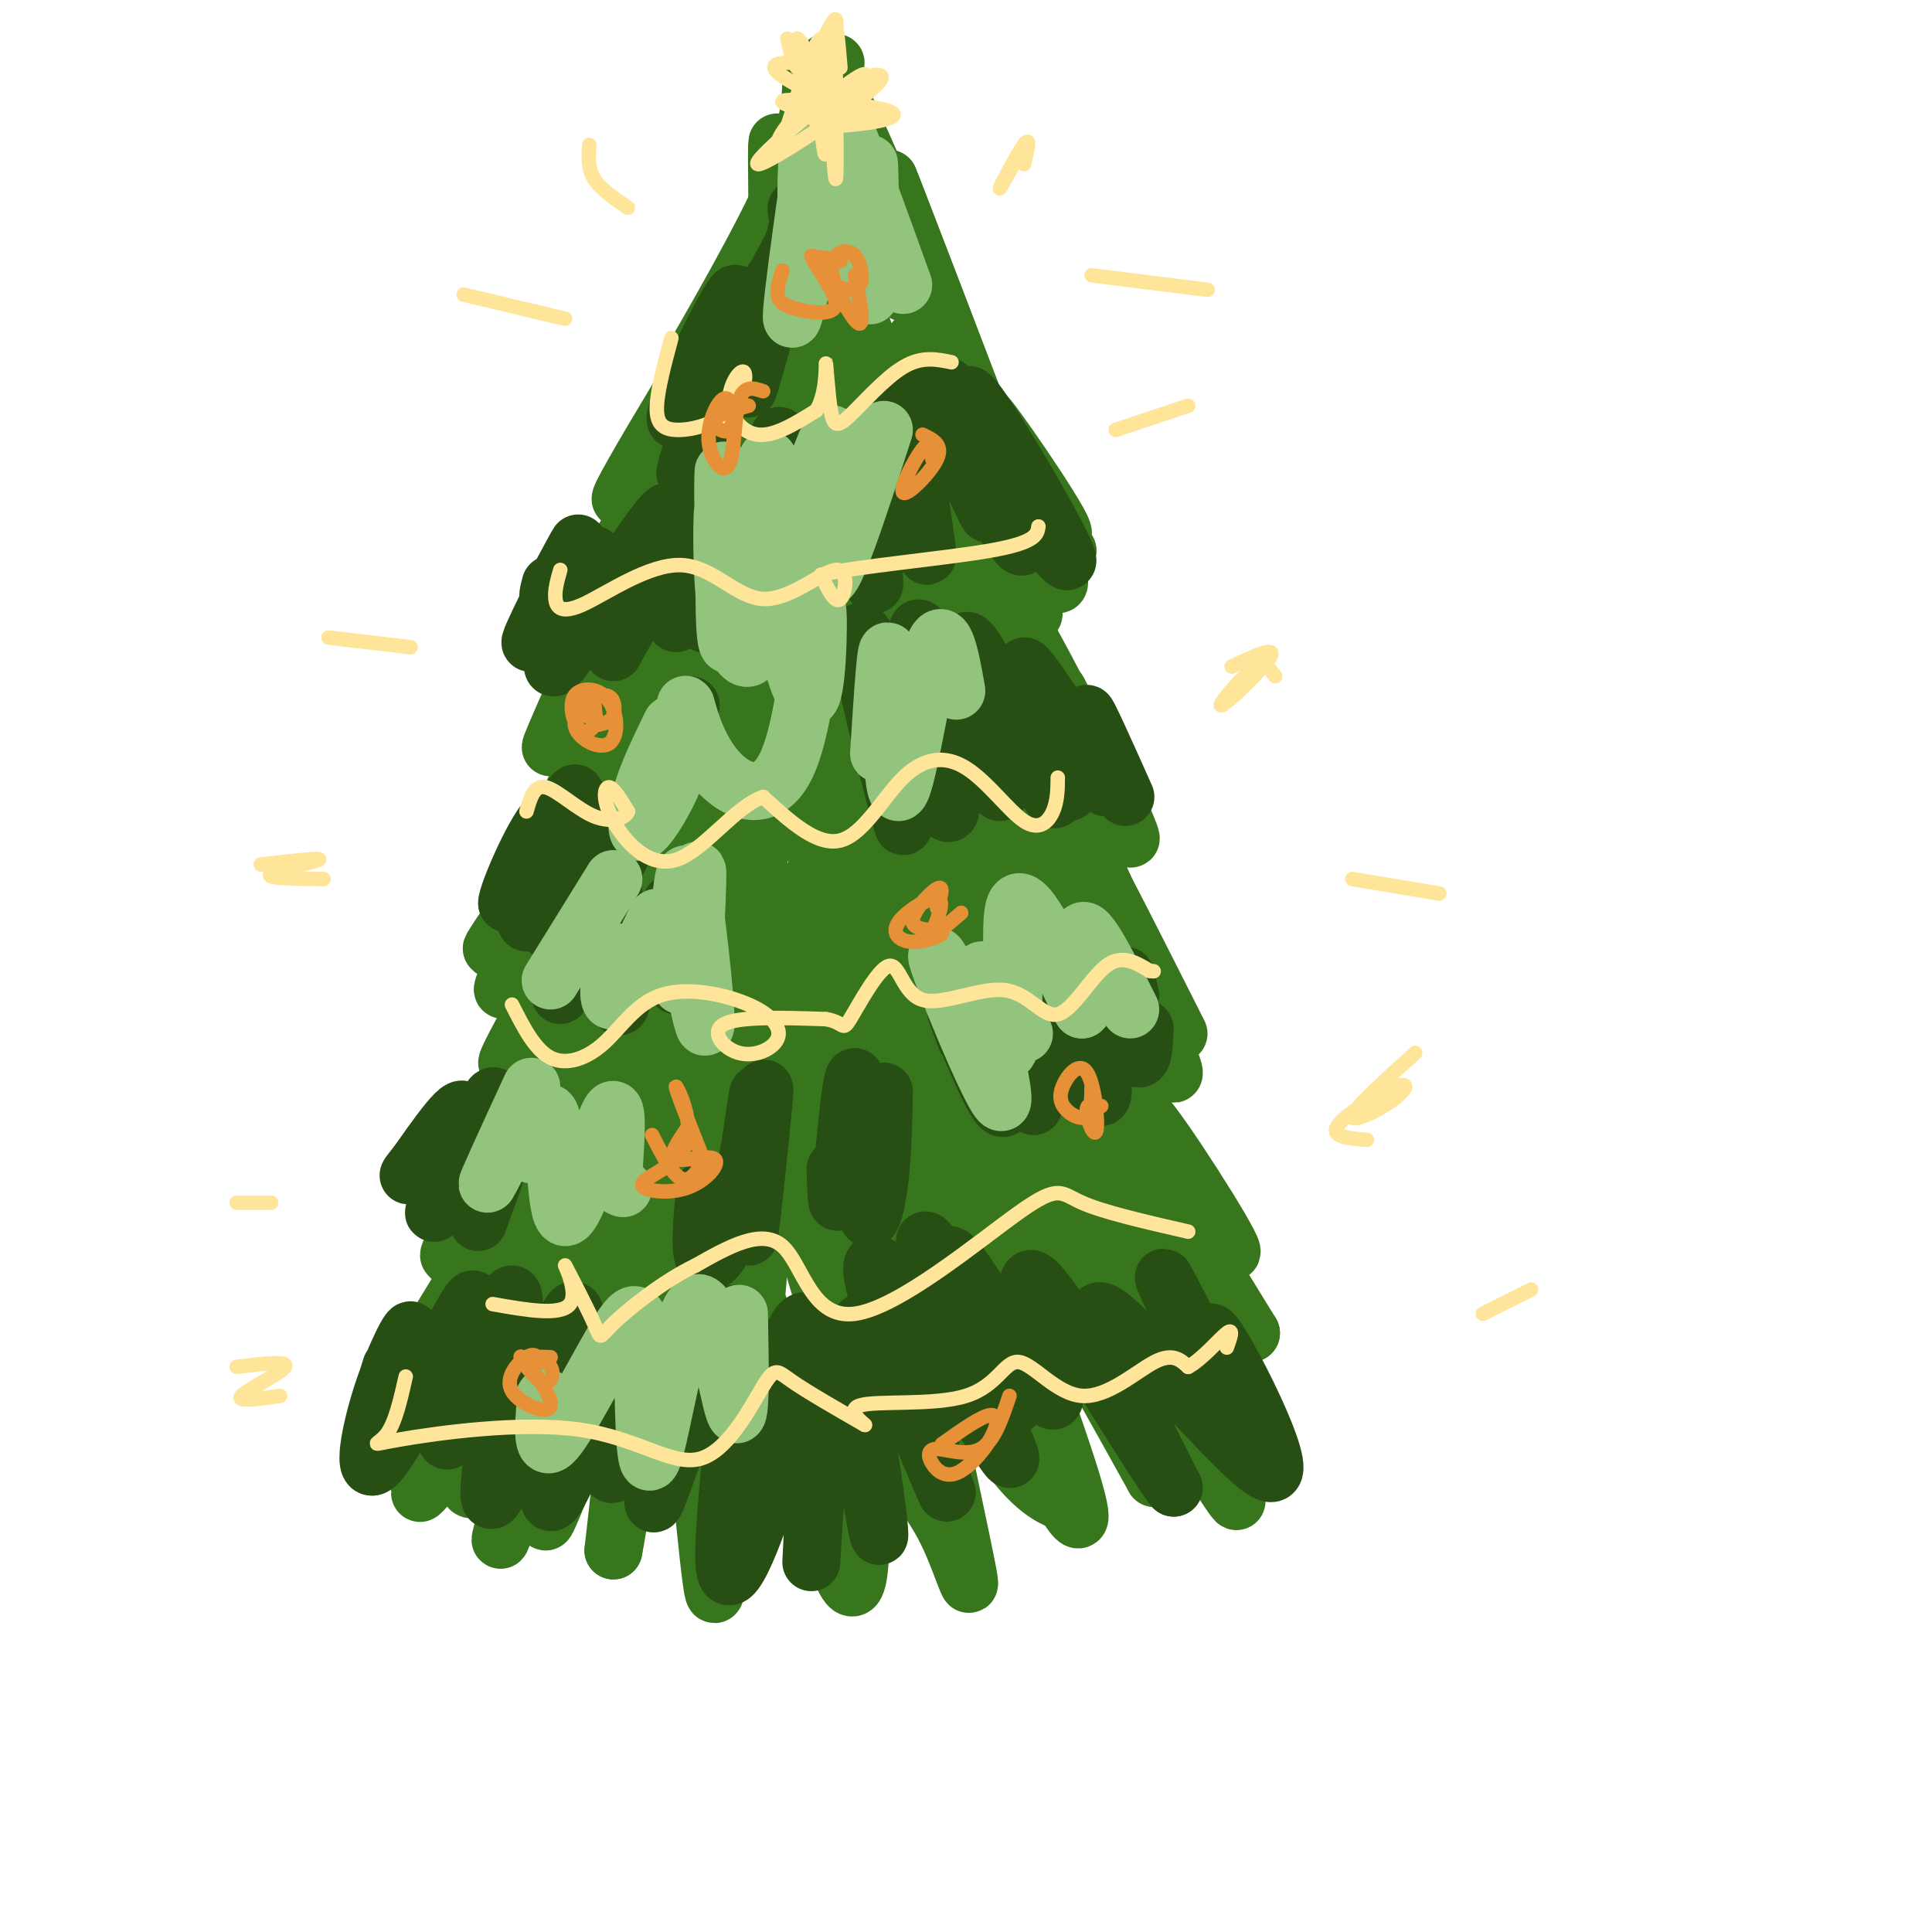 <svg viewBox='0 0 400 400' version='1.1' xmlns='http://www.w3.org/2000/svg' xmlns:xlink='http://www.w3.org/1999/xlink'><g fill='none' stroke='rgb(56,118,29)' stroke-width='12' stroke-linecap='round' stroke-linejoin='round'><path d='M168,17c-0.315,5.810 -0.631,11.619 -7,25c-6.369,13.381 -18.792,34.333 -18,33c0.792,-1.333 14.798,-24.952 22,-39c7.202,-14.048 7.601,-18.524 8,-23'/><path d='M171,13c7.064,18.354 14.128,36.708 16,44c1.872,7.292 -1.447,3.522 -7,-11c-5.553,-14.522 -13.341,-39.794 -8,-30c5.341,9.794 23.812,54.656 28,64c4.188,9.344 -5.906,-16.828 -16,-43'/><path d='M184,37c0.667,1.500 10.333,26.750 20,52'/><path d='M164,43c-8.833,15.583 -17.667,31.167 -20,35c-2.333,3.833 1.833,-4.083 6,-12'/><path d='M156,55c-5.750,19.167 -11.500,38.333 -13,42c-1.500,3.667 1.250,-8.167 4,-20'/><path d='M150,69c-7.986,23.817 -15.971,47.633 -15,46c0.971,-1.633 10.900,-28.716 14,-34c3.100,-5.284 -0.627,11.231 -5,25c-4.373,13.769 -9.392,24.791 -11,27c-1.608,2.209 0.196,-4.396 2,-11'/><path d='M140,107c0.358,-0.480 0.715,-0.960 2,-2c1.285,-1.040 3.496,-2.641 1,7c-2.496,9.641 -9.700,30.522 -7,17c2.700,-13.522 15.304,-61.448 18,-57c2.696,4.448 -4.515,61.271 -6,72c-1.485,10.729 2.758,-24.635 7,-60'/><path d='M158,68c1.276,-17.350 2.551,-34.699 3,-9c0.449,25.699 0.070,94.447 0,94c-0.070,-0.447 0.169,-70.089 0,-102c-0.169,-31.911 -0.746,-26.089 3,2c3.746,28.089 11.816,78.447 12,75c0.184,-3.447 -7.519,-60.699 -7,-73c0.519,-12.301 9.259,20.350 18,53'/><path d='M187,108c5.260,13.126 9.408,19.442 7,12c-2.408,-7.442 -11.374,-28.642 -16,-44c-4.626,-15.358 -4.912,-24.875 -4,-23c0.912,1.875 3.021,15.143 12,31c8.979,15.857 24.830,34.302 25,29c0.170,-5.302 -15.339,-34.350 -20,-41c-4.661,-6.650 1.525,9.100 7,20c5.475,10.900 10.237,16.950 15,23'/><path d='M178,83c1.262,18.845 2.524,37.690 1,33c-1.524,-4.690 -5.833,-32.917 -9,-34c-3.167,-1.083 -5.190,24.976 -7,36c-1.810,11.024 -3.405,7.012 -5,3'/><path d='M147,106c-7.083,6.417 -14.167,12.833 -16,13c-1.833,0.167 1.583,-5.917 5,-12'/><path d='M146,96c-11.019,14.525 -22.038,29.049 -27,35c-4.962,5.951 -3.866,3.327 3,-8c6.866,-11.327 19.502,-31.357 18,-25c-1.502,6.357 -17.144,39.102 -23,51c-5.856,11.898 -1.928,2.949 2,-6'/><path d='M133,125c2.171,0.761 4.343,1.521 2,8c-2.343,6.479 -9.200,18.676 -8,17c1.200,-1.676 10.458,-17.225 15,-25c4.542,-7.775 4.369,-7.777 0,6c-4.369,13.777 -12.934,41.332 -11,35c1.934,-6.332 14.367,-46.551 20,-43c5.633,3.551 4.467,50.872 5,59c0.533,8.128 2.767,-22.936 5,-54'/><path d='M161,128c0.050,-13.453 -2.324,-20.084 0,-6c2.324,14.084 9.347,48.885 13,61c3.653,12.115 3.938,1.546 1,-18c-2.938,-19.546 -9.097,-48.067 -7,-46c2.097,2.067 12.451,34.722 18,52c5.549,17.278 6.291,19.178 3,3c-3.291,-16.178 -10.617,-50.432 -11,-57c-0.383,-6.568 6.176,14.552 12,27c5.824,12.448 10.912,16.224 16,20'/><path d='M206,164c5.010,7.635 9.536,16.723 2,2c-7.536,-14.723 -27.135,-53.257 -22,-52c5.135,1.257 35.005,42.306 38,42c2.995,-0.306 -20.886,-41.967 -24,-46c-3.114,-4.033 14.539,29.562 21,42c6.461,12.438 1.731,3.719 -3,-5'/><path d='M201,120c0.000,0.000 8.000,36.000 8,36'/><path d='M187,142c-4.400,0.978 -8.800,1.956 -11,8c-2.200,6.044 -2.200,17.156 -3,22c-0.800,4.844 -2.400,3.422 -4,2'/><path d='M151,145c-8.952,23.921 -17.903,47.842 -20,42c-2.097,-5.842 2.662,-41.447 1,-38c-1.662,3.447 -9.744,45.944 -10,46c-0.256,0.056 7.316,-42.331 6,-45c-1.316,-2.669 -11.519,34.380 -15,47c-3.481,12.620 -0.241,0.810 3,-11'/><path d='M116,186c5.139,-13.922 16.485,-43.228 15,-36c-1.485,7.228 -15.802,50.991 -18,59c-2.198,8.009 7.721,-19.737 14,-32c6.279,-12.263 8.917,-9.043 11,-8c2.083,1.043 3.610,-0.092 1,15c-2.610,15.092 -9.356,46.409 -8,41c1.356,-5.409 10.816,-47.546 15,-62c4.184,-14.454 3.092,-1.227 2,12'/><path d='M148,175c0.893,16.543 2.126,51.899 4,44c1.874,-7.899 4.389,-59.053 9,-63c4.611,-3.947 11.319,39.315 16,62c4.681,22.685 7.334,24.794 4,6c-3.334,-18.794 -12.657,-58.491 -13,-63c-0.343,-4.509 8.292,26.171 16,44c7.708,17.829 14.488,22.808 15,18c0.512,-4.808 -5.244,-19.404 -11,-34'/><path d='M188,189c-4.436,-13.319 -10.026,-29.616 -8,-26c2.026,3.616 11.667,27.145 20,46c8.333,18.855 15.357,33.035 12,18c-3.357,-15.035 -17.096,-59.286 -18,-66c-0.904,-6.714 11.026,24.107 19,42c7.974,17.893 11.993,22.856 8,9c-3.993,-13.856 -15.998,-46.530 -16,-51c-0.002,-4.470 11.999,19.265 24,43'/><path d='M229,204c7.631,13.286 14.708,25.000 9,9c-5.708,-16.000 -24.202,-59.714 -26,-65c-1.798,-5.286 13.101,27.857 28,61'/><path d='M181,190c-3.083,13.667 -6.167,27.333 -8,33c-1.833,5.667 -2.417,3.333 -3,1'/><path d='M138,193c-3.810,12.071 -7.619,24.143 -11,31c-3.381,6.857 -6.333,8.500 -8,10c-1.667,1.500 -2.048,2.857 -3,0c-0.952,-2.857 -2.476,-9.929 -4,-17'/><path d='M118,192c-0.778,9.978 -1.556,19.956 -4,29c-2.444,9.044 -6.556,17.156 -7,16c-0.444,-1.156 2.778,-11.578 6,-22'/><path d='M117,205c5.394,-10.880 10.788,-21.761 6,-9c-4.788,12.761 -19.757,49.162 -17,48c2.757,-1.162 23.242,-39.889 21,-34c-2.242,5.889 -27.209,56.393 -29,61c-1.791,4.607 19.595,-36.683 28,-49c8.405,-12.317 3.830,4.338 1,16c-2.830,11.662 -3.915,18.331 -5,25'/><path d='M122,263c2.262,-14.196 10.418,-62.187 13,-58c2.582,4.187 -0.410,60.550 1,71c1.410,10.450 7.223,-25.015 9,-49c1.777,-23.985 -0.483,-36.491 0,-25c0.483,11.491 3.707,46.978 6,65c2.293,18.022 3.655,18.578 5,7c1.345,-11.578 2.672,-35.289 4,-59'/><path d='M160,215c-0.468,-14.697 -3.638,-21.941 -4,-17c-0.362,4.941 2.083,22.066 7,43c4.917,20.934 12.306,45.677 11,31c-1.306,-14.677 -11.309,-68.775 -14,-84c-2.691,-15.225 1.928,8.424 10,35c8.072,26.576 19.596,56.078 19,44c-0.596,-12.078 -13.313,-65.737 -15,-77c-1.687,-11.263 7.657,19.868 17,51'/><path d='M191,241c6.537,16.339 14.379,31.686 13,24c-1.379,-7.686 -11.978,-38.407 -16,-48c-4.022,-9.593 -1.465,1.940 6,19c7.465,17.060 19.840,39.646 20,32c0.160,-7.646 -11.895,-45.524 -14,-54c-2.105,-8.476 5.741,12.449 14,29c8.259,16.551 16.931,28.729 18,25c1.069,-3.729 -5.466,-23.364 -12,-43'/><path d='M220,225c-4.570,-13.546 -9.994,-25.913 -3,-11c6.994,14.913 26.408,57.104 27,54c0.592,-3.104 -17.638,-51.503 -19,-56c-1.362,-4.497 14.143,34.908 21,50c6.857,15.092 5.065,5.870 0,-7c-5.065,-12.870 -13.402,-29.388 -17,-30c-3.598,-0.612 -2.457,14.682 -5,24c-2.543,9.318 -8.772,12.659 -15,16'/><path d='M209,265c-2.500,2.667 -1.250,1.333 0,0'/><path d='M161,242c-0.652,-2.651 -1.304,-5.301 -4,0c-2.696,5.301 -7.435,18.554 -11,26c-3.565,7.446 -5.955,9.086 -9,10c-3.045,0.914 -6.743,1.103 -9,2c-2.257,0.897 -3.071,2.502 -3,-5c0.071,-7.502 1.028,-24.111 -2,-22c-3.028,2.111 -10.042,22.942 -13,29c-2.958,6.058 -1.862,-2.659 0,-10c1.862,-7.341 4.489,-13.308 7,-16c2.511,-2.692 4.907,-2.109 1,7c-3.907,9.109 -14.116,26.746 -18,33c-3.884,6.254 -1.442,1.127 1,-4'/><path d='M101,292c1.660,-3.409 5.310,-9.931 10,-18c4.690,-8.069 10.419,-17.685 8,-6c-2.419,11.685 -12.987,44.670 -15,50c-2.013,5.330 4.530,-16.994 10,-31c5.470,-14.006 9.868,-19.692 8,-9c-1.868,10.692 -10.003,37.763 -9,37c1.003,-0.763 11.144,-29.361 15,-33c3.856,-3.639 1.428,17.680 -1,39'/><path d='M127,321c2.012,-9.906 7.542,-54.172 12,-49c4.458,5.172 7.844,59.781 9,58c1.156,-1.781 0.083,-59.952 5,-64c4.917,-4.048 15.824,46.025 21,59c5.176,12.975 4.622,-11.150 3,-29c-1.622,-17.850 -4.311,-29.425 -7,-41'/><path d='M170,255c0.909,0.901 6.680,23.652 12,37c5.320,13.348 10.187,17.292 14,25c3.813,7.708 6.570,19.180 3,2c-3.570,-17.180 -13.469,-63.013 -14,-71c-0.531,-7.987 8.305,21.870 16,39c7.695,17.130 14.250,21.532 17,23c2.750,1.468 1.696,0.002 3,2c1.304,1.998 4.966,7.461 0,-8c-4.966,-15.461 -18.562,-51.846 -17,-55c1.562,-3.154 18.281,26.923 35,57'/><path d='M239,306c-1.190,-5.841 -21.664,-48.945 -22,-54c-0.336,-5.055 19.465,27.938 30,45c10.535,17.062 11.803,18.192 4,4c-7.803,-14.192 -24.678,-43.705 -22,-42c2.678,1.705 24.908,34.630 29,41c4.092,6.370 -9.954,-13.815 -24,-34'/><path d='M234,266c-2.333,-0.833 3.833,14.083 10,29'/><path d='M145,274c-8.941,10.140 -17.881,20.281 -22,24c-4.119,3.719 -3.416,1.018 -4,-1c-0.584,-2.018 -2.456,-3.353 0,-8c2.456,-4.647 9.241,-12.606 6,-9c-3.241,3.606 -16.506,18.776 -23,25c-6.494,6.224 -6.215,3.503 0,-6c6.215,-9.503 18.366,-25.789 15,-23c-3.366,2.789 -22.247,24.654 -28,31c-5.753,6.346 1.624,-2.827 9,-12'/><path d='M98,295c8.112,-9.187 23.892,-26.155 21,-24c-2.892,2.155 -24.455,23.432 -26,23c-1.545,-0.432 16.929,-22.571 21,-26c4.071,-3.429 -6.259,11.854 -12,20c-5.741,8.146 -6.892,9.155 -3,3c3.892,-6.155 12.826,-19.473 16,-24c3.174,-4.527 0.587,-0.264 -2,4'/><path d='M113,271c-0.333,0.667 -0.167,0.333 0,0'/><path d='M123,155c-5.203,10.844 -10.405,21.688 -10,22c0.405,0.312 6.419,-9.907 10,-15c3.581,-5.093 4.729,-5.061 -1,4c-5.729,9.061 -18.336,27.152 -20,30c-1.664,2.848 7.616,-9.546 12,-14c4.384,-4.454 3.873,-0.968 1,5c-2.873,5.968 -8.106,14.420 -10,17c-1.894,2.580 -0.447,-0.710 1,-4'/><path d='M106,200c1.833,-2.000 5.917,-5.000 10,-8'/><path d='M117,193c0.000,0.000 -10.000,11.000 -10,11'/><path d='M114,203c-4.443,8.009 -8.886,16.018 -9,17c-0.114,0.982 4.100,-5.063 7,-8c2.900,-2.937 4.485,-2.765 0,5c-4.485,7.765 -15.042,23.122 -16,25c-0.958,1.878 7.681,-9.723 12,-14c4.319,-4.277 4.317,-1.228 1,4c-3.317,5.228 -9.948,12.637 -11,14c-1.052,1.363 3.474,-3.318 8,-8'/><path d='M106,238c-2.772,4.957 -13.701,21.350 -13,22c0.701,0.650 13.033,-14.444 11,-9c-2.033,5.444 -18.432,31.427 -24,40c-5.568,8.573 -0.305,-0.265 2,-2c2.305,-1.735 1.653,3.632 1,9'/><path d='M83,298c-0.333,2.000 -1.667,2.500 -3,3'/><path d='M215,216c12.137,15.407 24.274,30.813 26,30c1.726,-0.813 -6.960,-17.847 -4,-15c2.960,2.847 17.566,25.574 18,28c0.434,2.426 -13.305,-15.450 -15,-16c-1.695,-0.550 8.652,16.225 19,33'/><path d='M259,276c-3.405,-1.000 -21.417,-20.000 -24,-21c-2.583,-1.000 10.262,16.000 14,22c3.738,6.000 -1.631,1.000 -7,-4'/><path d='M225,248c-5.382,-15.933 -10.764,-31.866 -12,-37c-1.236,-5.134 1.673,0.532 4,4c2.327,3.468 4.071,4.739 2,-2c-2.071,-6.739 -7.957,-21.487 -4,-18c3.957,3.487 17.758,25.208 19,23c1.242,-2.208 -10.074,-28.345 -13,-36c-2.926,-7.655 2.537,3.173 8,14'/><path d='M229,196c5.202,8.738 14.208,23.583 13,19c-1.208,-4.583 -12.631,-28.595 -14,-32c-1.369,-3.405 7.315,13.798 16,31'/><path d='M234,195c-2.909,0.218 -5.817,0.437 -2,9c3.817,8.563 14.360,25.471 10,15c-4.360,-10.471 -23.622,-48.322 -28,-58c-4.378,-9.678 6.129,8.818 8,8c1.871,-0.818 -4.894,-20.948 -5,-24c-0.106,-3.052 6.447,10.974 13,25'/><path d='M230,170c-1.243,-3.876 -10.850,-26.068 -11,-27c-0.150,-0.932 9.159,19.394 13,27c3.841,7.606 2.215,2.492 -3,-8c-5.215,-10.492 -14.019,-26.363 -17,-30c-2.981,-3.637 -0.137,4.961 0,4c0.137,-0.961 -2.431,-11.480 -5,-22'/><path d='M207,114c1.386,1.025 7.351,14.589 7,13c-0.351,-1.589 -7.020,-18.329 -7,-21c0.020,-2.671 6.727,8.727 10,13c3.273,4.273 3.112,1.420 -1,-7c-4.112,-8.420 -12.175,-22.406 -12,-23c0.175,-0.594 8.587,12.203 17,25'/><path d='M221,114c-2.452,-4.190 -17.083,-27.167 -17,-28c0.083,-0.833 14.881,20.476 16,24c1.119,3.524 -11.440,-10.738 -24,-25'/><path d='M173,79c-0.175,-3.309 -0.350,-6.618 -2,-5c-1.650,1.618 -4.776,8.163 -10,15c-5.224,6.837 -12.544,13.967 -13,10c-0.456,-3.967 5.954,-19.029 3,-19c-2.954,0.029 -15.273,15.151 -18,18c-2.727,2.849 4.136,-6.576 11,-16'/><path d='M144,82c4.359,-6.415 9.756,-14.451 4,-6c-5.756,8.451 -22.665,33.391 -19,26c3.665,-7.391 27.904,-47.112 38,-62c10.096,-14.888 6.048,-4.944 2,5'/><path d='M169,45c0.893,-1.857 2.125,-9.000 3,-8c0.875,1.000 1.393,10.143 1,14c-0.393,3.857 -1.696,2.429 -3,1'/></g>
<g fill='none' stroke='rgb(39,78,19)' stroke-width='12' stroke-linecap='round' stroke-linejoin='round'><path d='M143,146c-7.374,15.898 -14.747,31.796 -19,40c-4.253,8.204 -5.385,8.715 -3,2c2.385,-6.715 8.289,-20.656 5,-18c-3.289,2.656 -15.770,21.907 -17,21c-1.230,-0.907 8.791,-21.974 10,-26c1.209,-4.026 -6.396,8.987 -14,22'/><path d='M105,187c-0.178,-1.644 6.378,-16.756 9,-18c2.622,-1.244 1.311,11.378 0,24'/><path d='M117,191c0.000,0.000 -1.000,15.000 -1,15'/><path d='M127,185c0.333,9.417 0.667,18.833 1,22c0.333,3.167 0.667,0.083 1,-3'/><path d='M139,187c0.000,0.000 1.000,17.000 1,17'/><path d='M200,215c-1.580,-4.151 -3.160,-8.302 -1,-3c2.160,5.302 8.059,20.057 9,17c0.941,-3.057 -3.077,-23.927 -2,-23c1.077,0.927 7.247,23.651 8,23c0.753,-0.651 -3.913,-24.675 -2,-27c1.913,-2.325 10.404,17.050 14,23c3.596,5.950 2.298,-1.525 1,-9'/><path d='M227,216c-0.798,-6.929 -3.292,-19.750 -2,-19c1.292,0.750 6.369,15.071 9,20c2.631,4.929 2.815,0.464 3,-4'/><path d='M233,202c0.000,0.000 1.000,4.000 1,4'/><path d='M183,226c-0.121,6.600 -0.242,13.199 -1,19c-0.758,5.801 -2.152,10.802 -3,4c-0.848,-6.802 -1.152,-25.408 -2,-26c-0.848,-0.592 -2.242,16.831 -3,23c-0.758,6.169 -0.879,1.085 -1,-4'/><path d='M195,268c-2.867,-7.894 -5.734,-15.789 -1,-8c4.734,7.789 17.070,31.261 16,31c-1.070,-0.261 -15.544,-24.256 -15,-21c0.544,3.256 16.108,33.761 14,32c-2.108,-1.761 -21.888,-35.789 -27,-40c-5.112,-4.211 4.444,21.394 14,47'/><path d='M196,309c-2.255,-4.175 -14.894,-38.111 -18,-35c-3.106,3.111 3.321,43.270 4,44c0.679,0.730 -4.390,-37.970 -8,-38c-3.610,-0.030 -5.761,38.611 -6,43c-0.239,4.389 1.436,-25.472 1,-39c-0.436,-13.528 -2.982,-10.722 -4,-9c-1.018,1.722 -0.509,2.361 0,3'/><path d='M165,278c-0.134,3.623 -0.468,11.181 -4,24c-3.532,12.819 -10.262,30.901 -11,22c-0.738,-8.901 4.515,-44.783 3,-51c-1.515,-6.217 -9.798,17.232 -14,29c-4.202,11.768 -4.322,11.855 -3,3c1.322,-8.855 4.087,-26.653 2,-25c-2.087,1.653 -9.025,22.758 -11,25c-1.975,2.242 1.012,-14.379 4,-31'/><path d='M131,274c-3.721,6.391 -15.023,37.867 -17,37c-1.977,-0.867 5.369,-34.077 5,-39c-0.369,-4.923 -8.455,18.440 -13,30c-4.545,11.560 -5.548,11.315 -4,0c1.548,-11.315 5.648,-33.700 4,-34c-1.648,-0.300 -9.042,21.486 -12,28c-2.958,6.514 -1.479,-2.243 0,-11'/><path d='M94,285c1.737,-7.173 6.080,-19.605 3,-15c-3.080,4.605 -13.582,26.248 -18,32c-4.418,5.752 -2.751,-4.386 0,-13c2.751,-8.614 6.587,-15.704 6,-13c-0.587,2.704 -5.596,15.201 -7,18c-1.404,2.799 0.798,-4.101 3,-11'/><path d='M99,253c4.637,-12.888 9.274,-25.776 8,-24c-1.274,1.776 -8.457,18.216 -9,17c-0.543,-1.216 5.556,-20.089 4,-19c-1.556,1.089 -10.765,22.139 -12,24c-1.235,1.861 5.504,-15.468 6,-20c0.496,-4.532 -5.252,3.734 -11,12'/><path d='M85,243c-1.333,1.333 0.833,-1.333 3,-4'/><path d='M178,135c3.219,6.164 6.437,12.327 9,20c2.563,7.673 4.469,16.855 2,10c-2.469,-6.855 -9.314,-29.749 -9,-26c0.314,3.749 7.785,34.139 7,32c-0.785,-2.139 -9.827,-36.807 -9,-40c0.827,-3.193 11.522,25.088 16,34c4.478,8.912 2.739,-1.544 1,-12'/><path d='M195,153c-1.898,-9.460 -7.145,-27.111 -4,-22c3.145,5.111 14.680,32.982 16,33c1.320,0.018 -7.577,-27.818 -7,-31c0.577,-3.182 10.627,18.291 15,27c4.373,8.709 3.069,4.654 4,4c0.931,-0.654 4.097,2.093 2,-4c-2.097,-6.093 -9.456,-21.027 -9,-22c0.456,-0.973 8.728,12.013 17,25'/><path d='M229,163c1.400,-0.200 -3.600,-13.200 -4,-15c-0.400,-1.800 3.800,7.600 8,17'/><path d='M202,95c-3.091,-8.126 -6.183,-16.252 -6,-15c0.183,1.252 3.640,11.883 8,21c4.360,9.117 9.621,16.722 7,9c-2.621,-7.722 -13.125,-30.771 -10,-28c3.125,2.771 19.880,31.361 20,34c0.120,2.639 -16.394,-20.675 -23,-29c-6.606,-8.325 -3.303,-1.663 0,5'/><path d='M198,92c2.355,5.952 8.241,18.332 6,13c-2.241,-5.332 -12.611,-28.378 -15,-25c-2.389,3.378 3.203,33.179 3,35c-0.203,1.821 -6.201,-24.337 -9,-28c-2.799,-3.663 -2.400,15.168 -2,34'/><path d='M160,103c1.015,-7.616 2.030,-15.231 1,-12c-1.030,3.231 -4.106,17.310 -8,27c-3.894,9.690 -8.607,14.992 -7,8c1.607,-6.992 9.534,-26.276 8,-24c-1.534,2.276 -12.528,26.113 -14,27c-1.472,0.887 6.580,-21.175 6,-24c-0.580,-2.825 -9.790,13.588 -19,30'/><path d='M127,135c1.146,-4.346 13.511,-30.210 11,-29c-2.511,1.210 -19.899,29.493 -23,32c-3.101,2.507 8.086,-20.761 8,-23c-0.086,-2.239 -11.446,16.551 -13,18c-1.554,1.449 6.699,-14.443 9,-19c2.301,-4.557 -1.349,2.222 -5,9'/><path d='M114,123c-0.833,1.167 -0.417,-0.417 0,-2'/><path d='M143,90c4.880,-13.351 9.761,-26.702 8,-21c-1.761,5.702 -10.163,30.456 -9,29c1.163,-1.456 11.890,-29.123 15,-34c3.110,-4.877 -1.397,13.035 -2,16c-0.603,2.965 2.699,-9.018 6,-21'/><path d='M161,59c2.721,-6.625 6.522,-12.687 1,-4c-5.522,8.687 -20.367,32.122 -22,32c-1.633,-0.122 9.945,-23.802 12,-26c2.055,-2.198 -5.413,17.086 -5,19c0.413,1.914 8.706,-13.543 17,-29'/><path d='M164,51c2.560,-6.881 0.458,-9.583 1,-7c0.542,2.583 3.726,10.452 5,11c1.274,0.548 0.637,-6.226 0,-13'/><path d='M157,233c0.841,-5.775 1.681,-11.550 1,-4c-0.681,7.550 -2.884,28.424 -3,27c-0.116,-1.424 1.856,-25.144 2,-29c0.144,-3.856 -1.538,12.154 -4,22c-2.462,9.846 -5.703,13.527 -7,12c-1.297,-1.527 -0.648,-8.264 0,-15'/><path d='M248,278c-4.593,-9.005 -9.185,-18.010 -6,-11c3.185,7.010 14.149,30.036 15,30c0.851,-0.036 -8.411,-23.133 -6,-21c2.411,2.133 16.495,29.497 12,29c-4.495,-0.497 -27.570,-28.856 -34,-33c-6.430,-4.144 3.785,15.928 14,36'/><path d='M243,308c-5.026,-6.306 -24.593,-40.071 -29,-43c-4.407,-2.929 6.344,24.978 4,25c-2.344,0.022 -17.785,-27.840 -21,-30c-3.215,-2.160 5.796,21.383 9,30c3.204,8.617 0.602,2.309 -2,-4'/></g>
<g fill='none' stroke='rgb(147,196,125)' stroke-width='12' stroke-linecap='round' stroke-linejoin='round'><path d='M144,192c0.335,-7.644 0.670,-15.289 0,-10c-0.670,5.289 -2.344,23.510 -3,22c-0.656,-1.510 -0.292,-22.753 1,-23c1.292,-0.247 3.512,20.501 4,28c0.488,7.499 -0.756,1.750 -2,-4'/><path d='M136,190c-3.750,7.917 -7.500,15.833 -9,17c-1.500,1.167 -0.750,-4.417 0,-10'/><path d='M127,182c0.000,0.000 -13.000,21.000 -13,21'/><path d='M110,225c-4.854,10.549 -9.708,21.098 -9,20c0.708,-1.098 6.979,-13.843 9,-15c2.021,-1.157 -0.207,9.273 0,9c0.207,-0.273 2.849,-11.248 4,-8c1.151,3.248 0.810,20.721 3,21c2.190,0.279 6.911,-16.634 9,-21c2.089,-4.366 1.544,3.817 1,12'/><path d='M127,243c0.500,2.500 1.250,2.750 2,3'/><path d='M153,272c0.223,12.072 0.446,24.144 -1,20c-1.446,-4.144 -4.560,-24.505 -8,-22c-3.440,2.505 -7.206,27.876 -9,32c-1.794,4.124 -1.615,-12.998 -2,-22c-0.385,-9.002 -1.334,-9.885 -5,-4c-3.666,5.885 -10.047,18.539 -13,22c-2.953,3.461 -2.476,-2.269 -2,-8'/><path d='M113,290c-0.333,-1.333 -0.167,-0.667 0,0'/><path d='M212,214c-4.767,-8.626 -9.533,-17.252 -9,-11c0.533,6.252 6.367,27.382 4,25c-2.367,-2.382 -12.933,-28.278 -13,-30c-0.067,-1.722 10.367,20.729 14,20c3.633,-0.729 0.467,-24.637 2,-30c1.533,-5.363 7.767,7.818 14,21'/><path d='M224,209c1.733,-1.000 -0.933,-14.000 0,-16c0.933,-2.000 5.467,7.000 10,16'/><path d='M198,143c-1.369,-7.613 -2.738,-15.226 -5,-8c-2.262,7.226 -5.417,29.292 -7,29c-1.583,-0.292 -1.595,-22.940 -2,-28c-0.405,-5.060 -1.202,7.470 -2,20'/><path d='M183,89c-5.594,17.276 -11.187,34.553 -12,30c-0.813,-4.553 3.155,-30.935 1,-29c-2.155,1.935 -10.433,32.189 -13,33c-2.567,0.811 0.578,-27.820 0,-28c-0.578,-0.180 -4.879,28.091 -7,36c-2.121,7.909 -2.060,-4.546 -2,-17'/><path d='M150,114c-0.382,-8.434 -0.339,-21.020 0,-15c0.339,6.020 0.972,30.646 1,32c0.028,1.354 -0.549,-20.565 -1,-25c-0.451,-4.435 -0.775,8.614 0,17c0.775,8.386 2.650,12.110 4,13c1.350,0.890 2.175,-1.055 3,-3'/><path d='M161,126c2.771,10.577 5.543,21.154 7,18c1.457,-3.154 1.600,-20.038 1,-18c-0.600,2.038 -1.942,22.999 -6,32c-4.058,9.001 -10.833,6.042 -15,1c-4.167,-5.042 -5.725,-12.166 -6,-13c-0.275,-0.834 0.734,4.622 -1,11c-1.734,6.378 -6.210,13.680 -8,15c-1.790,1.320 -0.895,-3.340 0,-8'/><path d='M133,164c1.000,-3.667 3.500,-8.833 6,-14'/><path d='M180,47c-0.089,-8.610 -0.179,-17.221 0,-11c0.179,6.221 0.625,27.272 0,25c-0.625,-2.272 -2.322,-27.867 -6,-26c-3.678,1.867 -9.336,31.195 -10,31c-0.664,-0.195 3.668,-29.913 5,-39c1.332,-9.087 -0.334,2.456 -2,14'/><path d='M167,41c-0.201,-2.676 0.297,-16.367 2,-18c1.703,-1.633 4.612,8.791 5,9c0.388,0.209 -1.746,-9.797 0,-7c1.746,2.797 7.373,18.399 13,34'/></g>
<g fill='none' stroke='rgb(255,229,153)' stroke-width='3' stroke-linecap='round' stroke-linejoin='round'><path d='M139,70c-1.420,5.303 -2.840,10.606 -3,14c-0.160,3.394 0.941,4.879 4,5c3.059,0.121 8.077,-1.122 11,-4c2.923,-2.878 3.753,-7.390 3,-8c-0.753,-0.610 -3.087,2.682 -3,6c0.087,3.318 2.596,6.662 6,7c3.404,0.338 7.702,-2.331 12,-5'/><path d='M169,85c2.275,-3.587 1.963,-10.055 2,-10c0.037,0.055 0.422,6.633 1,10c0.578,3.367 1.348,3.522 4,1c2.652,-2.522 7.186,-7.721 11,-10c3.814,-2.279 6.907,-1.640 10,-1'/><path d='M116,118c-0.602,2.106 -1.204,4.212 -1,6c0.204,1.788 1.213,3.259 6,1c4.787,-2.259 13.352,-8.246 20,-8c6.648,0.246 11.380,6.726 17,7c5.620,0.274 12.128,-5.657 15,-6c2.872,-0.343 2.106,4.902 1,6c-1.106,1.098 -2.553,-1.951 -4,-5'/><path d='M170,119c6.711,-1.667 25.489,-3.333 35,-5c9.511,-1.667 9.756,-3.333 10,-5'/><path d='M219,161c-0.023,2.414 -0.045,4.827 -1,7c-0.955,2.173 -2.841,4.104 -6,2c-3.159,-2.104 -7.589,-8.244 -12,-11c-4.411,-2.756 -8.803,-2.126 -13,2c-4.197,4.126 -8.199,11.750 -13,13c-4.801,1.250 -10.400,-3.875 -16,-9'/><path d='M158,165c-5.793,1.909 -12.274,11.182 -18,13c-5.726,1.818 -10.695,-3.818 -13,-8c-2.305,-4.182 -1.944,-6.909 -1,-7c0.944,-0.091 2.472,2.455 4,5'/><path d='M130,168c-0.417,1.417 -3.458,2.458 -7,1c-3.542,-1.458 -7.583,-5.417 -10,-6c-2.417,-0.583 -3.208,2.208 -4,5'/><path d='M106,208c2.370,4.682 4.740,9.364 8,11c3.260,1.636 7.411,0.227 11,-3c3.589,-3.227 6.617,-8.273 12,-10c5.383,-1.727 13.122,-0.134 18,2c4.878,2.134 6.895,4.809 6,7c-0.895,2.191 -4.703,3.898 -8,3c-3.297,-0.898 -6.085,-4.399 -3,-6c3.085,-1.601 12.042,-1.300 21,-1'/><path d='M171,211c3.946,0.644 3.310,2.755 5,0c1.690,-2.755 5.705,-10.377 8,-11c2.295,-0.623 2.869,5.753 7,7c4.131,1.247 11.819,-2.635 17,-2c5.181,0.635 7.857,5.786 11,5c3.143,-0.786 6.755,-7.510 10,-10c3.245,-2.490 6.122,-0.745 9,1'/><path d='M238,201c1.500,0.167 0.750,0.083 0,0'/><path d='M246,255c-8.766,-2.008 -17.531,-4.016 -22,-6c-4.469,-1.984 -4.641,-3.944 -13,2c-8.359,5.944 -24.904,19.793 -34,21c-9.096,1.207 -10.742,-10.226 -15,-14c-4.258,-3.774 -11.129,0.113 -18,4'/><path d='M144,262c-6.508,3.108 -13.777,8.877 -17,12c-3.223,3.123 -2.400,3.600 -4,0c-1.600,-3.600 -5.623,-11.277 -6,-12c-0.377,-0.723 2.892,5.508 1,8c-1.892,2.492 -8.946,1.246 -16,0'/><path d='M84,285c-1.084,4.818 -2.169,9.636 -4,12c-1.831,2.364 -4.410,2.274 3,1c7.410,-1.274 24.809,-3.731 37,-2c12.191,1.731 19.175,7.649 25,6c5.825,-1.649 10.491,-10.867 13,-15c2.509,-4.133 2.860,-3.181 6,-1c3.140,2.181 9.070,5.590 15,9'/><path d='M179,295c0.897,0.455 -4.362,-2.907 -1,-4c3.362,-1.093 15.343,0.083 22,-2c6.657,-2.083 7.991,-7.424 11,-7c3.009,0.424 7.695,6.614 13,7c5.305,0.386 11.230,-5.033 15,-7c3.770,-1.967 5.385,-0.484 7,1'/><path d='M246,283c2.867,-1.533 6.533,-5.867 8,-7c1.467,-1.133 0.733,0.933 0,3'/></g>
<g fill='none' stroke='rgb(230,145,56)' stroke-width='3' stroke-linecap='round' stroke-linejoin='round'><path d='M121,148c1.103,0.532 2.205,1.065 2,2c-0.205,0.935 -1.719,2.273 -3,1c-1.281,-1.273 -2.330,-5.159 -1,-7c1.330,-1.841 5.038,-1.639 7,1c1.962,2.639 2.178,7.715 0,9c-2.178,1.285 -6.749,-1.223 -7,-4c-0.251,-2.777 3.817,-5.825 6,-6c2.183,-0.175 2.481,2.521 2,4c-0.481,1.479 -1.740,1.739 -3,2'/><path d='M124,150c-0.667,-0.500 -0.833,-2.750 -1,-5'/><path d='M194,188c0.786,-2.444 1.572,-4.888 0,-4c-1.572,0.888 -5.501,5.108 -5,7c0.501,1.892 5.433,1.457 6,2c0.567,0.543 -3.229,2.063 -6,2c-2.771,-0.063 -4.515,-1.709 -3,-4c1.515,-2.291 6.290,-5.226 8,-5c1.710,0.226 0.355,3.613 -1,7'/><path d='M193,193c0.833,0.500 3.417,-1.750 6,-4'/><path d='M226,225c-0.035,2.550 -0.070,5.100 -1,6c-0.930,0.900 -2.756,0.149 -4,-1c-1.244,-1.149 -1.905,-2.697 -1,-5c0.905,-2.303 3.377,-5.359 5,-3c1.623,2.359 2.399,10.135 2,12c-0.399,1.865 -1.971,-2.181 -2,-4c-0.029,-1.819 1.486,-1.409 3,-1'/><path d='M142,234c-1.839,2.717 -3.678,5.434 -2,6c1.678,0.566 6.873,-1.018 8,0c1.127,1.018 -1.814,4.637 -6,6c-4.186,1.363 -9.617,0.468 -9,-1c0.617,-1.468 7.281,-3.511 9,-8c1.719,-4.489 -1.509,-11.426 -2,-12c-0.491,-0.574 1.754,5.213 4,11'/><path d='M144,236c1.012,2.548 1.542,3.417 1,5c-0.542,1.583 -2.155,3.881 -4,3c-1.845,-0.881 -3.923,-4.940 -6,-9'/><path d='M114,281c-2.154,-0.072 -4.307,-0.145 -4,0c0.307,0.145 3.076,0.507 4,2c0.924,1.493 0.005,4.118 -2,3c-2.005,-1.118 -5.095,-5.979 -4,-5c1.095,0.979 6.376,7.799 6,10c-0.376,2.201 -6.409,-0.215 -8,-3c-1.591,-2.785 1.260,-5.939 3,-7c1.740,-1.061 2.370,-0.031 3,1'/><path d='M195,299c4.052,-2.881 8.105,-5.763 10,-6c1.895,-0.237 1.633,2.169 0,5c-1.633,2.831 -4.636,6.087 -7,7c-2.364,0.913 -4.087,-0.518 -5,-2c-0.913,-1.482 -1.015,-3.014 1,-3c2.015,0.014 6.147,1.576 9,0c2.853,-1.576 4.426,-6.288 6,-11'/><path d='M193,95c-0.167,-2.042 -0.333,-4.083 -2,-2c-1.667,2.083 -4.833,8.292 -4,9c0.833,0.708 5.667,-4.083 7,-7c1.333,-2.917 -0.833,-3.958 -3,-5'/><path d='M158,81c-2.010,-0.661 -4.021,-1.322 -5,2c-0.979,3.322 -0.927,10.627 -2,13c-1.073,2.373 -3.270,-0.186 -4,-3c-0.730,-2.814 0.009,-5.884 1,-8c0.991,-2.116 2.235,-3.279 3,-2c0.765,1.279 1.052,4.998 0,6c-1.052,1.002 -3.443,-0.714 -3,-2c0.443,-1.286 3.722,-2.143 7,-3'/><path d='M177,57c0.961,4.963 1.922,9.926 1,10c-0.922,0.074 -3.727,-4.740 -5,-8c-1.273,-3.260 -1.014,-4.965 0,-6c1.014,-1.035 2.785,-1.401 4,0c1.215,1.401 1.875,4.569 1,6c-0.875,1.431 -3.286,1.126 -5,0c-1.714,-1.126 -2.731,-3.072 -2,-4c0.731,-0.928 3.209,-0.836 3,-1c-0.209,-0.164 -3.104,-0.582 -6,-1'/><path d='M168,53c0.622,2.018 5.177,7.561 5,10c-0.177,2.439 -5.086,1.772 -8,1c-2.914,-0.772 -3.833,-1.649 -4,-3c-0.167,-1.351 0.416,-3.175 1,-5'/></g>
<g fill='none' stroke='rgb(255,229,153)' stroke-width='3' stroke-linecap='round' stroke-linejoin='round'><path d='M174,14c-0.487,-5.761 -0.973,-11.522 -1,-4c-0.027,7.522 0.406,28.327 0,27c-0.406,-1.327 -1.651,-24.786 -2,-27c-0.349,-2.214 0.196,16.818 0,21c-0.196,4.182 -1.135,-6.487 -2,-12c-0.865,-5.513 -1.656,-5.869 -4,-6c-2.344,-0.131 -6.241,-0.037 -4,2c2.241,2.037 10.621,6.019 19,10'/><path d='M180,25c-2.609,0.572 -18.631,-2.998 -18,-4c0.631,-1.002 17.915,0.563 22,2c4.085,1.437 -5.029,2.746 -10,3c-4.971,0.254 -5.800,-0.547 -7,-5c-1.200,-4.453 -2.771,-12.558 -2,-13c0.771,-0.442 3.886,6.779 7,14'/><path d='M172,22c1.076,-2.326 0.265,-15.140 -2,-14c-2.265,1.140 -5.984,16.234 -8,21c-2.016,4.766 -2.327,-0.798 4,-6c6.327,-5.202 19.294,-10.044 16,-6c-3.294,4.044 -22.848,16.973 -25,17c-2.152,0.027 13.100,-12.850 19,-17c5.900,-4.150 2.450,0.425 -1,5'/><path d='M175,22c-0.978,0.895 -2.922,0.632 -3,-4c-0.078,-4.632 1.710,-13.632 1,-14c-0.710,-0.368 -3.917,7.895 -6,10c-2.083,2.105 -3.041,-1.947 -4,-6'/><path d='M208,37c2.405,-4.268 4.810,-8.536 4,-7c-0.810,1.536 -4.833,8.875 -5,9c-0.167,0.125 3.524,-6.964 5,-9c1.476,-2.036 0.738,0.982 0,4'/><path d='M226,57c0.000,0.000 24.000,3.000 24,3'/><path d='M122,30c-0.167,2.417 -0.333,4.833 1,7c1.333,2.167 4.167,4.083 7,6'/><path d='M96,61c0.000,0.000 21.000,5.000 21,5'/><path d='M255,138c4.661,-2.190 9.321,-4.381 8,-2c-1.321,2.381 -8.625,9.333 -10,10c-1.375,0.667 3.179,-4.952 6,-7c2.821,-2.048 3.911,-0.524 5,1'/><path d='M280,182c0.000,0.000 18.000,3.000 18,3'/><path d='M68,132c0.000,0.000 17.000,2.000 17,2'/><path d='M54,179c6.422,-0.733 12.844,-1.467 12,-1c-0.844,0.467 -8.956,2.133 -10,3c-1.044,0.867 4.978,0.933 11,1'/><path d='M49,249c3.167,0.000 6.333,0.000 7,0c0.667,0.000 -1.167,0.000 -3,0'/><path d='M49,283c5.400,-0.667 10.800,-1.333 10,0c-0.800,1.333 -7.800,4.667 -9,6c-1.200,1.333 3.400,0.667 8,0'/><path d='M307,272c0.000,0.000 10.000,-5.000 10,-5'/><path d='M283,236c-3.841,-0.316 -7.681,-0.632 -6,-3c1.681,-2.368 8.884,-6.789 12,-8c3.116,-1.211 2.147,0.789 -1,3c-3.147,2.211 -8.470,4.632 -8,3c0.470,-1.632 6.735,-7.316 13,-13'/><path d='M231,89c0.000,0.000 15.000,-5.000 15,-5'/></g>
</svg>